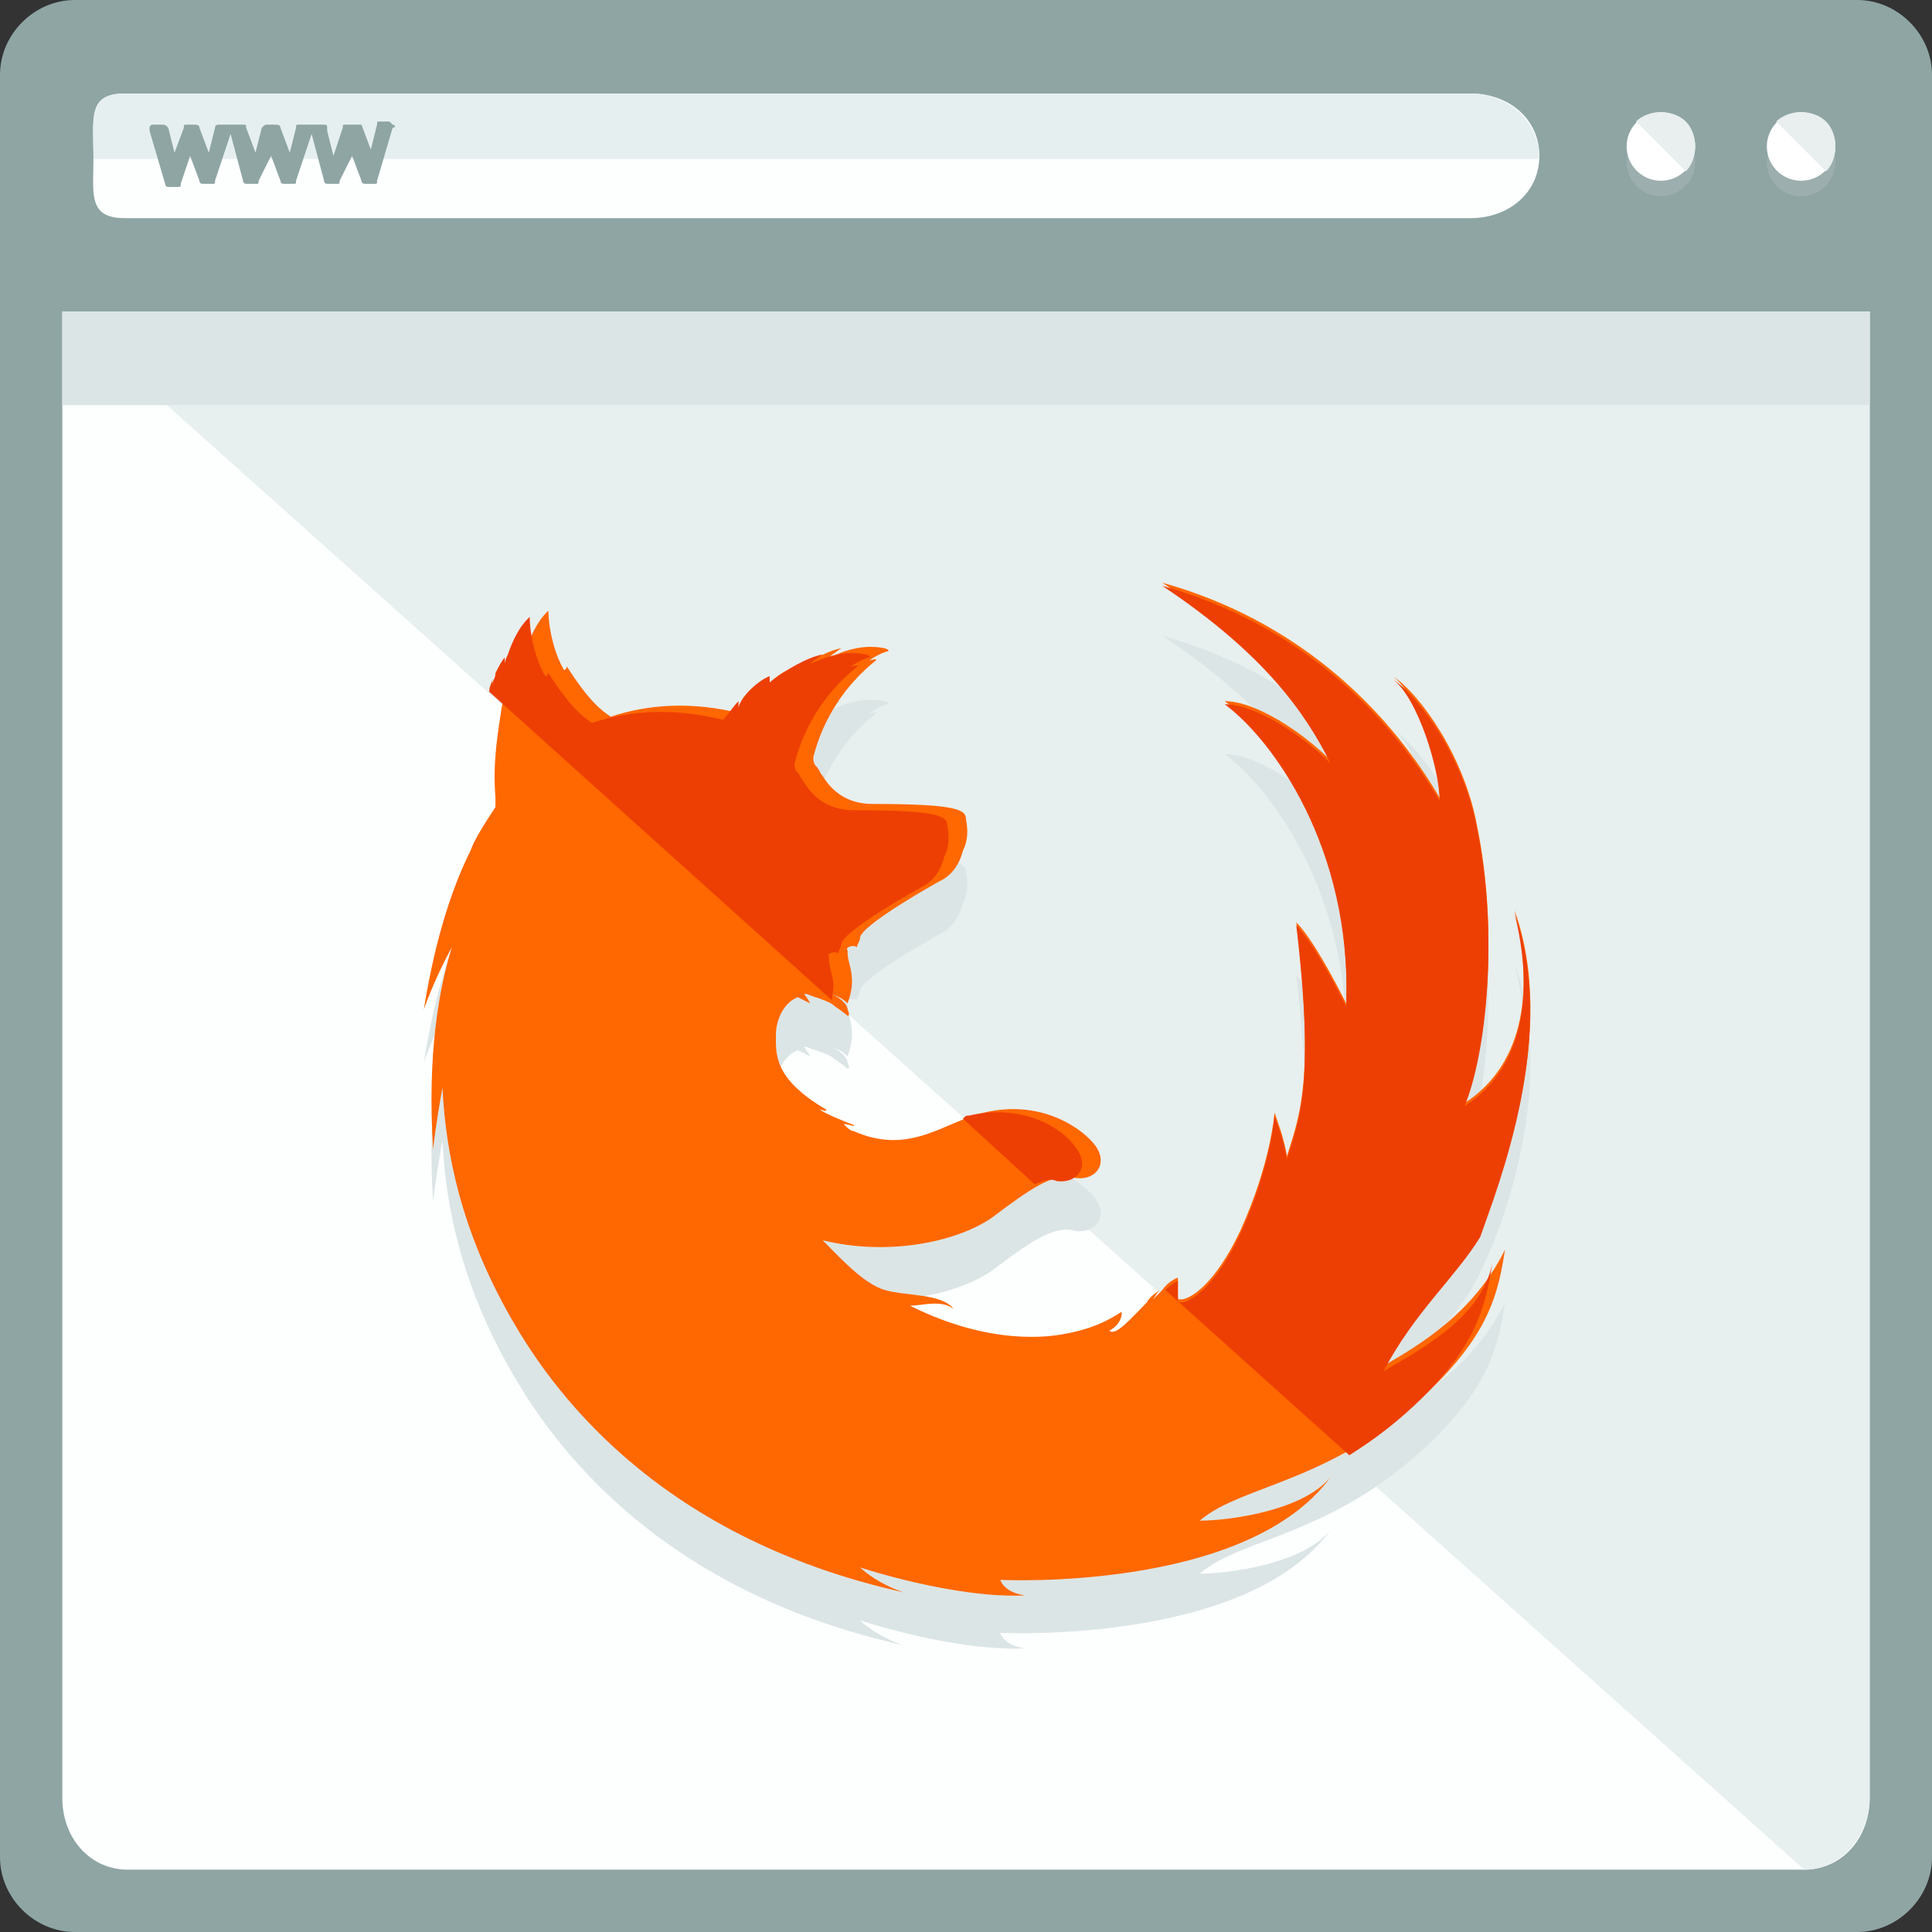 <?xml version="1.0" encoding="iso-8859-1"?>
<!-- Uploaded to: SVG Repo, www.svgrepo.com, Generator: SVG Repo Mixer Tools -->
<svg version="1.1" id="Layer_1" xmlns="http://www.w3.org/2000/svg" xmlns:xlink="http://www.w3.org/1999/xlink" 
	 viewBox="0 0 496 496" xml:space="preserve">
<rect x="0" y="0" width="496" height="496" fill="#333333" stroke="none"/>
<path style="fill:#8EA5A4;" d="M496,476.8c0,10.4-8.8,19.2-19.2,19.2H19.2C8.8,496,0,487.2,0,476.8V19.2C0,8.8,8.8,0,19.2,0h457.6
	C487.2,0,496,8.8,496,19.2V476.8z"/>
<path style="fill:#FDFFFF;" d="M16,80v381.6C16,472,23.2,480,32.8,480h430.4c9.6,0,16.8-8,16.8-18.4V80H16z"/>
<path style="fill:#E8EFEF;" d="M463.2,480c9.6,0,16.8-8.8,16.8-18.4V80H16"/>
<rect x="16" y="80" style="fill:#DCE5E5;" width="464" height="24"/>
<path style="fill:#FDFFFF;" d="M395.2,40c0,9.6-8,16-17.6,16H32c-9.6,0-8-6.4-8-16l0,0c0-9.6-1.6-16,8-16h345.6
	C387.2,24,395.2,30.4,395.2,40L395.2,40z"/>
<path style="fill:#E6EFEF;" d="M24,40.8L24,40.8c0-9.6-1.6-16.8,8-16.8h345.6c9.6,0,17.6,7.2,17.6,16.8l0,0"/>
<circle style="opacity:0.4;fill:#B1BCBC;enable-background:new    ;" cx="426.4" cy="41.6" r="8.8"/>
<circle style="fill:#FFFFFF;" cx="426.4" cy="37.6" r="8.8"/>
<path style="fill:#E8EFEE;" d="M420,31.2c3.2-3.2,9.6-3.2,12.8,0c3.2,3.2,3.2,9.6,0,12.8"/>
<circle style="opacity:0.4;fill:#B1BCBC;enable-background:new    ;" cx="462.4" cy="41.6" r="8.8"/>
<circle style="fill:#FFFFFF;" cx="462.4" cy="37.6" r="8.8"/>
<path style="fill:#E8EFEE;" d="M456,31.2c3.2-3.2,9.6-3.2,12.8,0c3.2,3.2,3.2,9.6,0,12.8"/>
<path style="fill:#8EA5A4;" d="M100.8,32l-0.8-0.8h-2.4c-0.8,0-0.8,0-0.8,0.8l-1.6,6.4l0,0l0,0L92.8,32c-0.8,0-0.8,0-1.6,0h-2.4
	C88,32,88,32,88,32.8L85.6,40l0,0l0,0L84,33.6c0-1.6,0-1.6-0.8-1.6h-2.4H80h-0.8h-2.4C76,32,76,32,76,32.8l-1.6,6.4l0,0l0,0L72,32.8
	c0-0.8-0.8-0.8-1.6-0.8h-1.6c-0.8,0-0.8,0-1.6,0.8l-1.6,6.4l0,0l0,0l-2.4-6.4c0-0.8,0-0.8-0.8-0.8H60h-0.8c0,0,0,0-0.8,0H56
	c0,0-0.8,0-0.8,0.8l-1.6,6.4l0,0l0,0l-2.4-6.4c0-0.8-0.8-0.8-1.6-0.8H48c-0.8,0-0.8,0-0.8,0.8l-2.4,6.4l0,0l0,0l-1.6-6.4
	C42.4,32,42.4,32,41.6,32h-2.4c0,0-0.8,0-0.8,0.8v0.8l4,13.6c0,0.8,0.8,0.8,0.8,0.8h2.4c0.8,0,0.8,0,0.8-0.8l2.4-7.2c0,0,0,0,0-0.8
	c0,0,0,0,0,0.8l2.4,6.4c0,0.8,0.8,0.8,0.8,0.8h2.4c0.8,0,0.8,0,0.8-0.8l4-12l3.2,12c0,0.8,0.8,0.8,0.8,0.8h2.4c0.8,0,0.8,0,0.8-0.8
	l3.2-6.4c0,0,0,0,0-0.8c0,0,0,0,0,0.8l2.4,6.4c0,0.8,0.8,0.8,0.8,0.8h2.4c0.8,0,0.8,0,0.8-0.8l4-12l3.2,12c0,0.8,0.8,0.8,0.8,0.8
	h2.4c0.8,0,0.8,0,0.8-0.8l3.2-6.4c0,0,0,0,0-0.8c0,0,0,0,0,0.8l2.4,6.4c0,0.8,0.8,0.8,0.8,0.8H96c0.8,0,0.8,0,0.8-0.8l4-13.6
	C101.6,32.8,101.6,32,100.8,32z"/>
<path style="fill:#DCE5E5;" d="M352.8,365.6c8-15.2,18.4-24,24.8-34.4c8-13.6,22.4-52.8,11.2-84c4.8,19.2,3.2,39.2-12.8,49.6
	c5.6-13.6,8.8-44,3.2-71.2c-3.2-17.6-14.4-33.6-21.6-38.4c6.4,4.8,12,23.2,12,31.2c-13.6-23.2-36.8-45.6-71.2-55.2
	c26.4,17.6,36.8,32.8,43.2,45.6c-7.2-7.2-19.2-15.2-27.2-15.2c12,8.8,32.8,36.8,31.2,77.6c-3.2-6.4-8.8-16.8-12.8-20.8
	c4.8,40.8,0.8,49.6-2.4,60c-0.8-4.8-2.4-8.8-3.2-11.2c0,0-0.8,12.8-8.8,30.4c-6.4,13.6-12.8,17.6-15.2,17.6c-0.8,0-0.8,0-0.8-0.8
	c0-1.6,0-4,0-4.8c0,0-2.4,0.8-4,3.2c-0.8,0.8-1.6,1.6-2.4,2.4l1.6-2.4c-0.8,0.8-2.4,1.6-3.2,3.2c-4,4-8,8.8-9.6,7.2
	c1.6-0.8,3.2-2.4,3.2-4.8c-1.6,0.8-5.6,4-14.4,5.6c-4,0.8-19.2,3.2-40-7.2c3.2,0,8-1.6,11.2,0.8c-3.2-4-12-3.2-17.6-4.8
	c-5.6-1.6-12-8.8-16-12.8c16,4,33.6,0.8,43.2-5.6c9.6-7.2,16-12,21.6-10.4c5.6,0.8,8.8-4,4.8-8.8s-14.4-11.2-28-8
	c-10.4,2.4-19.2,11.2-33.6,4.8c-0.8,0-1.6-0.8-2.4-1.6s3.2,0.8,2.4,0c-2.4-0.8-8-3.2-8.8-4c0,0,2.4,0.8,1.6,0
	c-13.6-8-12.8-14.4-12.8-19.2c0-3.2,1.6-8,5.6-9.6c1.6,0.8,3.2,1.6,3.2,1.6s-0.8-1.6-1.6-2.4c0,0,0,0,0.8,0c1.6,0.8,5.6,1.6,7.2,3.2
	c2.4,1.6,3.2,2.4,3.2,2.4s0.8,0,0-1.6c0-0.8-0.8-2.4-4-4l0,0c1.6,0.8,2.4,0.8,4,2.4c0.8-2.4,1.6-4.8,0.8-8.8
	c-0.8-3.2-0.8-3.2-0.8-4.8c-0.8-0.8,1.6-1.6,2.4-0.8c0-0.8,0.8-1.6,0.8-2.4l0,0c0-3.2,20-14.4,21.6-15.2c2.4-1.6,4-4,4.8-7.2
	c0.8-1.6,1.6-4,0.8-8c0-2.4-1.6-4-24-4c-6.4,0-10.4-3.2-12.8-7.2c-0.8-0.8-0.8-1.6-1.6-2.4c-0.8-0.8-0.8-1.6-0.8-2.4
	c2.4-9.6,8-18.4,16-24.8c0.8-0.8-1.6,0-1.6,0c0.8-0.8,4-2.4,4.8-2.4c0.8-0.8-4-1.6-8-0.8s-4.8,1.6-7.2,2.4c0.8-0.8,3.2-2.4,3.2-2.4
	c-4,0.8-9.6,4-13.6,7.2c0,0,0-0.8,0-1.6c-2.4,0.8-7.2,4.8-8,8c0-0.8,0-0.8,0-1.6c-1.6,1.6-2.4,3.2-4,4.8l0,0
	c-12.8-3.2-24-2.4-33.6,0.8c-2.4-1.6-5.6-4-11.2-12.8c0-0.8,0,0.8-0.8,0.8c-2.4-4-4-10.4-4-15.2c0,0-3.2,2.4-5.6,9.6
	c-0.8,1.6-0.8,2.4-0.8,2.4V180c-0.8,0.8-1.6,2.4-2.4,4c0,1.6-0.8,1.6-0.8,3.2l0,0c0-0.8,0-1.6,0-1.6c-0.8,2.4-1.6,5.6-2.4,9.6
	c-0.8,5.6-2.4,13.6-1.6,23.2c0,0.8,0,1.6,0,2.4c-3.2,4.8-5.6,8.8-6.4,11.2c-4,8-8.8,20.8-12,40.8c0,0,2.4-7.2,7.2-16
	c-3.2,10.4-6.4,27.2-4.8,52c0-0.8,0.8-7.2,2.4-16c0.8,16.8,4.8,36.8,17.6,59.2c9.6,16.8,36,56,100.8,70.4
	c-7.2-2.4-11.2-6.4-11.2-6.4s24,8,42.4,7.2c-5.6-0.8-6.4-4-6.4-4s63.2,3.2,84.8-26.4c-7.2,8.8-26.4,11.2-33.6,11.2
	c11.2-9.6,35.2-9.6,60.8-35.2c14.4-14.4,16-24.8,17.6-34.4C378.4,350.4,365.6,358.4,352.8,365.6z"/>
<path style="fill:#FF6700;" d="M352.8,352c8-15.2,18.4-24,24.8-34.4c8-13.6,22.4-52.8,11.2-84c4.8,19.2,3.2,39.2-12.8,49.6
	c5.6-13.6,8.8-44,3.2-71.2c-3.2-17.6-14.4-33.6-21.6-38.4c6.4,4.8,12,23.2,12,31.2c-13.6-23.2-36.8-45.6-71.2-55.2
	c26.4,17.6,36.8,32.8,43.2,45.6c-7.2-7.2-19.2-15.2-27.2-15.2c12,8.8,32.8,36.8,31.2,77.6c-3.2-6.4-8.8-16.8-12.8-20.8
	c4.8,40.8,0.8,49.6-2.4,60c-0.8-4.8-2.4-8.8-3.2-11.2c0,0-0.8,12.8-8.8,30.4c-6.4,13.6-12.8,17.6-15.2,17.6c-0.8,0-0.8,0-0.8-0.8
	c0-1.6,0-4,0-4.8c0,0-2.4,0.8-4,3.2c-0.8,0.8-1.6,1.6-2.4,2.4l1.6-2.4c-0.8,0.8-2.4,1.6-3.2,3.2c-4,4-8,8.8-9.6,7.2
	c1.6-0.8,3.2-2.4,3.2-4.8c-1.6,0.8-5.6,4-14.4,5.6c-4,0.8-19.2,3.2-40-7.2c3.2,0,8-1.6,11.2,0.8c-3.2-4-12-3.2-17.6-4.8
	c-5.6-1.6-12-8.8-16-12.8c16,4,33.6,0.8,43.2-5.6c9.6-7.2,16-12,21.6-10.4c5.6,0.8,8.8-4,4.8-8.8s-14.4-11.2-28-8
	c-10.4,2.4-19.2,11.2-33.6,4.8c-0.8,0-1.6-0.8-2.4-1.6s3.2,0.8,2.4,0c-2.4-0.8-8-3.2-8.8-4c0,0,2.4,0.8,1.6,0
	c-13.6-8-12.8-14.4-12.8-19.2c0-3.2,1.6-8,5.6-9.6c1.6,0.8,3.2,1.6,3.2,1.6s-0.8-1.6-1.6-2.4c0,0,0,0,0.8,0c1.6,0.8,5.6,1.6,7.2,3.2
	c2.4,1.6,3.2,2.4,3.2,2.4s0.8,0,0-1.6c0-0.8-0.8-2.4-4-4l0,0c1.6,0.8,2.4,0.8,4,2.4c0.8-2.4,1.6-4.8,0.8-8.8
	c-0.8-3.2-0.8-3.2-0.8-4.8c-0.8-0.8,1.6-1.6,2.4-0.8c0-0.8,0.8-1.6,0.8-2.4l0,0c0-3.2,20-14.4,21.6-15.2c2.4-1.6,4-4,4.8-7.2
	c0.8-1.6,1.6-4,0.8-8c0-2.4-1.6-4-24-4c-6.4,0-10.4-3.2-12.8-7.2c-0.8-0.8-0.8-1.6-1.6-2.4c-0.8-0.8-0.8-1.6-0.8-2.4
	c2.4-9.6,8-18.4,16-24.8c0.8-0.8-1.6,0-1.6,0c0.8-0.8,4-2.4,4.8-2.4c0.8-0.8-4-1.6-8-0.8s-4.8,1.6-7.2,2.4c0.8-0.8,3.2-2.4,3.2-2.4
	c-4,0.8-9.6,4-13.6,7.2c0,0,0-0.8,0-1.6c-2.4,0.8-7.2,4.8-8,8c0-0.8,0-0.8,0-1.6c-1.6,1.6-2.4,3.2-4,4.8l0,0
	c-12.8-3.2-24-2.4-33.6,0.8c-2.4-1.6-5.6-4-11.2-12.8c0-0.8,0,0.8-0.8,0.8c-2.4-4-4-10.4-4-15.2c0,0-3.2,2.4-5.6,9.6
	c-0.8,1.6-0.8,2.4-0.8,2.4v-2.4c-0.8,0.8-1.6,2.4-2.4,4c0,1.6-0.8,1.6-0.8,3.2l0,0c0-0.8,0-1.6,0-1.6c-0.8,2.4-1.6,5.6-2.4,9.6
	c-0.8,5.6-2.4,13.6-1.6,23.2c0,0.8,0,1.6,0,2.4c-3.2,4.8-5.6,8.8-6.4,11.2c-4,8-8.8,20.8-12,40.8c0,0,2.4-7.2,7.2-16
	c-3.2,10.4-6.4,27.2-4.8,52c0-0.8,0.8-7.2,2.4-16c0.8,16.8,4.8,36.8,17.6,59.2c9.6,16.8,36,56,100.8,70.4
	c-7.2-2.4-11.2-6.4-11.2-6.4s24,8,42.4,7.2c-5.6-0.8-6.4-4-6.4-4s63.2,3.2,84.8-26.4c-7.2,8.8-26.4,11.2-33.6,11.2
	c11.2-9.6,35.2-9.6,60.8-35.2c14.4-14.4,16-24.8,17.6-34.4C378.4,336.8,365.6,344.8,352.8,352z"/>
<g>
	<path style="fill:#ED3F03;" d="M388.8,234.4c4.8,19.2,3.2,39.2-12.8,49.6c5.6-13.6,8.8-44,3.2-71.2c-3.2-17.6-14.4-33.6-21.6-38.4
		c6.4,4.8,12,23.2,12,31.2c-13.6-23.2-36.8-45.6-71.2-55.2c26.4,17.6,36.8,32.8,43.2,45.6c-7.2-7.2-19.2-15.2-27.2-15.2
		c12,8.8,32.8,36.8,31.2,77.6c-3.2-6.4-8.8-16.8-12.8-20.8c4.8,40.8,0.8,49.6-2.4,60c-0.8-4.8-2.4-8.8-3.2-11.2
		c0,0-0.8,12.8-8.8,30.4c-6.4,13.6-12.8,17.6-15.2,17.6c-0.8,0-0.8,0-0.8-0.8c0-1.6,0-4,0-4.8c0,0-1.6,0.8-3.2,2.4l47.2,42.4
		c6.4-4,12.8-8.8,19.2-15.2c14.4-14.4,16-24.8,17.6-34.4c-2.4,12.8-15.2,20.8-28,28c8-15.2,18.4-24,24.8-34.4
		C384.8,304,400,265.6,388.8,234.4z"/>
	<path style="fill:#ED3F03;" d="M248.8,286.4c-0.8,0-0.8,0-1.6,0.8l18.4,16.8c2.4-0.8,4-1.6,5.6-0.8c5.6,0.8,8.8-4,4.8-8.8
		C272.8,289.6,262.4,283.2,248.8,286.4z"/>
	<path style="fill:#ED3F03;" d="M129.6,168.8c-0.8,0.8-1.6,2.4-2.4,4c0,1.6-0.8,1.6-0.8,3.2l0,0c0-0.8,0-1.6,0-1.6
		c0,0.8-0.8,1.6-0.8,3.2l88,79.2c0-1.6,0.8-3.2,0-6.4c-0.8-3.2-0.8-3.2-0.8-4.8c-0.8-0.8,1.6-1.6,2.4-0.8c0-0.8,0.8-1.6,0.8-2.4l0,0
		c0-3.2,20-14.4,21.6-15.2c2.4-1.6,4-4,4.8-7.2c0.8-1.6,1.6-4,0.8-8c0-2.4-1.6-4-24-4c-6.4,0-10.4-3.2-12.8-7.2
		c-0.8-0.8-0.8-1.6-1.6-2.4c-0.8-0.8-0.8-1.6-0.8-2.4c2.4-9.6,8-18.4,16-24.8c0.8-0.8-1.6,0-1.6,0c0.8-0.8,4-2.4,4.8-2.4
		c0.8-0.8-4-1.6-8-0.8s-4.8,1.6-7.2,2.4c0.8-0.8,3.2-2.4,3.2-2.4c-4,0.8-9.6,4-13.6,7.2c0,0,0-0.8,0-1.6c-2.4,0.8-7.2,4.8-8,8
		c0-0.8,0-0.8,0-1.6c-1.6,1.6-2.4,3.2-4,4.8l0,0c-12.8-3.2-24-2.4-33.6,0.8c-2.4-1.6-5.6-4-11.2-12.8c0-0.8,0,0.8-0.8,0.8
		c-2.4-4-4-10.4-4-15.2c0,0-3.2,2.4-5.6,9.6c-0.8,1.6-0.8,2.4-0.8,2.4C129.6,171.2,129.6,168,129.6,168.8z"/>
</g>
</svg>